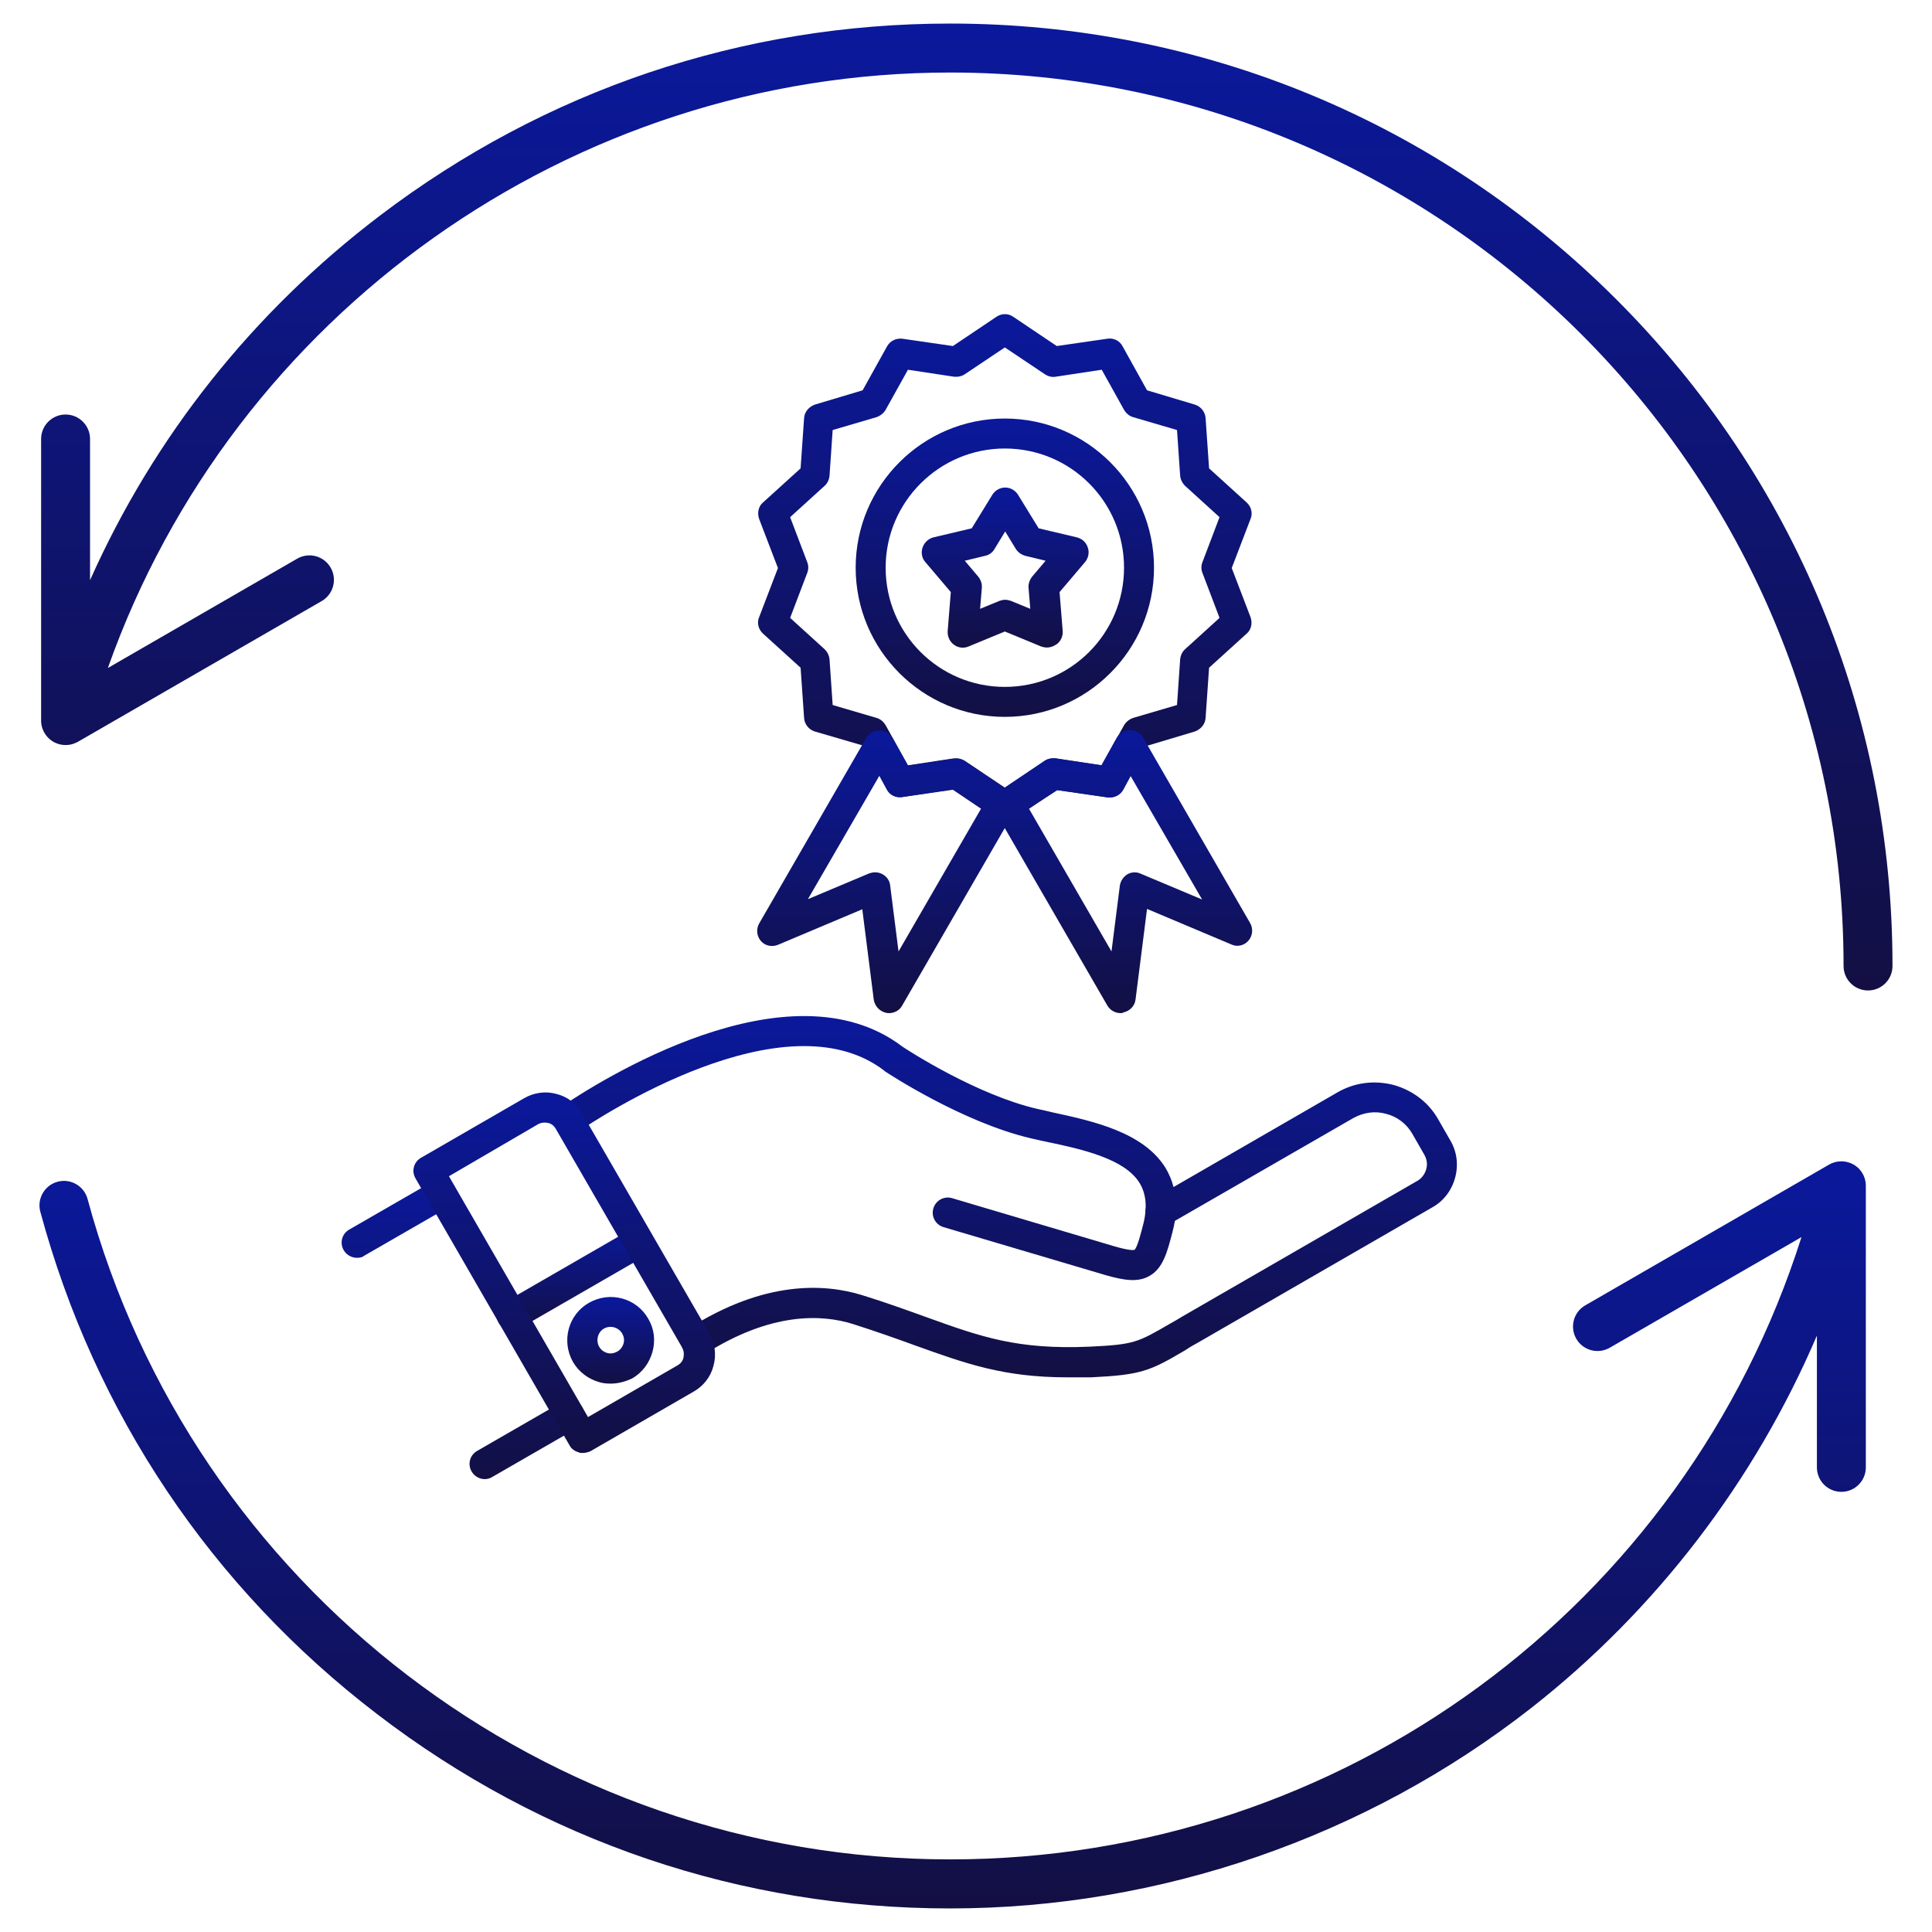 <svg xmlns="http://www.w3.org/2000/svg" width="492" height="492" viewBox="0 0 492 492" fill="none"><path d="M411.66 76.29C366.33 30.97 306.07 6 241.95 6C189.04 6 138.81 22.93 96.7 54.95C64.29 79.59 39.21 111.25 22.93 147.75V111.79C22.93 108.35 20.14 105.56 16.7 105.56C13.26 105.56 10.47 108.35 10.47 111.79V183.52C10.47 183.68 10.48 183.83 10.49 184V184.03C10.5 184.19 10.52 184.35 10.55 184.51C10.57 184.65 10.59 184.78 10.63 184.91C10.72 185.27 10.82 185.61 10.98 185.95C11.03 186.1 11.11 186.24 11.17 186.38C11.29 186.6 11.41 186.8 11.55 187C11.61 187.1 11.68 187.18 11.76 187.28C11.95 187.54 12.17 187.79 12.42 188.02C12.53 188.12 12.63 188.21 12.73 188.3C12.99 188.52 13.28 188.72 13.58 188.9C13.73 188.99 13.88 189.07 14.05 189.14C14.19 189.22 14.35 189.28 14.5 189.33C15.2 189.6 15.95 189.73 16.7 189.73C16.86 189.73 17.04 189.72 17.2 189.71C17.55 189.69 17.88 189.63 18.22 189.55C18.37 189.51 18.53 189.46 18.69 189.41H18.7C18.96 189.31 19.21 189.22 19.46 189.1C19.59 189.05 19.71 188.98 19.83 188.91L81.92 153.07C84.91 151.34 85.92 147.53 84.2 144.55C82.48 141.56 78.67 140.55 75.68 142.27L27.47 170.11C59.36 80.07 145.41 18.47 241.95 18.47C367.42 18.47 469.48 120.54 469.48 246C469.48 249.44 472.27 252.23 475.71 252.23C479.15 252.23 481.94 249.44 481.94 246C481.95 181.9 456.99 121.63 411.66 76.29Z" fill="url(#paint0_linear_24_179)"></path><path d="M271.867 350.752C255.624 350.752 246.038 347.29 233.169 342.675C228.553 340.988 223.317 339.125 217.193 337.172C209.293 334.687 196.335 334.065 179.382 344.894C177.607 346.048 175.211 345.515 174.057 343.74C172.903 341.965 173.436 339.568 175.211 338.415C194.649 325.989 210.003 326.876 219.5 329.805C225.802 331.758 231.127 333.71 235.832 335.397C249.855 340.456 259.086 343.74 277.458 342.941C288.819 342.409 289.707 341.876 297.961 337.083C298.937 336.551 300.002 335.929 301.156 335.219L360.978 300.693C362.043 300.072 362.842 299.007 363.197 297.764C363.552 296.521 363.375 295.279 362.753 294.125L359.647 288.711C358.227 286.226 355.83 284.362 352.99 283.652C350.15 282.853 347.221 283.297 344.647 284.717L299.204 310.9C299.026 311.788 298.849 312.764 298.582 313.74C297.251 318.888 296.186 322.971 292.724 324.924C289.795 326.61 286.334 326.077 281.63 324.746L240.269 312.498C238.228 311.876 237.074 309.746 237.695 307.705C238.317 305.663 240.447 304.51 242.488 305.131L283.76 317.379C287.754 318.533 288.73 318.356 288.908 318.267C289.618 317.734 290.594 313.918 291.127 311.788C291.393 310.811 291.571 309.835 291.659 308.859C291.659 308.415 291.659 307.971 291.748 307.616C291.837 305.22 291.304 303.089 290.239 301.314C286.423 295.013 275.328 292.616 266.452 290.752C265.032 290.486 263.701 290.131 262.458 289.865C245.062 285.782 226.157 273.356 225.358 272.823C225.269 272.735 225.181 272.735 225.181 272.646C199.885 253.297 152.312 284.717 146.986 288.356C145.211 289.51 142.815 289.066 141.661 287.38C140.507 285.604 140.951 283.208 142.637 282.054C152.134 275.575 200.773 244.51 229.796 266.522C231.216 267.498 248.79 278.859 264.234 282.409C265.476 282.675 266.719 282.942 268.139 283.297C278.435 285.516 291.216 288.356 296.807 297.409C297.695 298.918 298.405 300.515 298.849 302.291L340.653 278.149C345.002 275.664 349.972 275.042 354.854 276.285C359.647 277.616 363.73 280.634 366.215 284.983L369.321 290.397C371.008 293.237 371.451 296.61 370.564 299.894C369.676 303.178 367.635 305.841 364.795 307.439L304.973 341.965C303.819 342.586 302.754 343.207 301.866 343.829C292.813 349.154 290.683 350.13 277.813 350.752C275.683 350.752 273.731 350.752 271.867 350.752Z" fill="url(#paint1_linear_24_179)"></path><path d="M123.466 376.669C122.134 376.669 120.803 375.959 120.093 374.716C119.028 372.852 119.649 370.545 121.513 369.48L143.081 357.054C144.945 355.989 147.253 356.61 148.318 358.474C149.383 360.338 148.761 362.645 146.898 363.71L125.33 376.136C124.797 376.491 124.087 376.669 123.466 376.669ZM90.892 320.308C89.561 320.308 88.23 319.598 87.519 318.356C86.454 316.492 87.076 314.184 88.939 313.119L110.507 300.693C112.371 299.628 114.679 300.249 115.744 302.113C116.809 303.977 116.188 306.285 114.324 307.35L92.756 319.776C92.224 320.22 91.602 320.308 90.892 320.308Z" fill="url(#paint2_linear_24_179)"></path><path d="M130.389 338.858C129.057 338.858 127.726 338.148 127.016 336.906C125.951 335.042 126.572 332.734 128.436 331.669L160.744 313.03C162.607 311.965 164.915 312.586 165.98 314.45C167.045 316.314 166.424 318.622 164.56 319.687L132.253 338.326C131.631 338.681 131.01 338.858 130.389 338.858Z" fill="url(#paint3_linear_24_179)"></path><path d="M148.318 370.012C147.963 370.012 147.608 370.012 147.341 369.834C146.365 369.568 145.477 368.947 145.034 368.059L105.803 300.072C104.738 298.208 105.359 295.9 107.223 294.835L133.495 279.658C135.98 278.238 138.909 277.794 141.75 278.593C144.59 279.303 146.898 281.167 148.318 283.652L180.625 339.568C182.045 342.054 182.489 344.983 181.69 347.823C180.98 350.663 179.116 352.971 176.631 354.391L150.359 369.568C149.738 369.834 149.028 370.012 148.318 370.012ZM114.324 299.539L149.738 360.87L172.637 347.645C173.347 347.201 173.879 346.58 174.057 345.693C174.235 344.894 174.146 344.006 173.791 343.296L141.483 287.38C141.04 286.67 140.418 286.137 139.531 285.959C138.732 285.782 137.844 285.871 137.134 286.226L114.324 299.539Z" fill="url(#paint4_linear_24_179)"></path><path d="M155.507 352.349C154.531 352.349 153.554 352.261 152.667 351.994C149.826 351.196 147.43 349.42 145.921 346.846C142.903 341.521 144.679 334.776 150.004 331.758C155.329 328.74 162.075 330.515 165.093 335.841C166.601 338.415 166.956 341.344 166.158 344.273C165.359 347.113 163.584 349.509 161.01 351.018C159.323 351.817 157.46 352.349 155.507 352.349ZM153.821 338.326C152.223 339.213 151.69 341.344 152.578 342.941C153.022 343.74 153.732 344.273 154.619 344.539C155.507 344.805 156.394 344.628 157.193 344.184C157.992 343.74 158.525 343.03 158.791 342.142C159.057 341.255 158.88 340.367 158.436 339.568C157.46 337.971 155.418 337.438 153.821 338.326Z" fill="url(#paint5_linear_24_179)"></path><path d="M255.89 209.185C255.18 209.185 254.382 209.008 253.76 208.564L242.666 201.108L229.796 202.972C228.198 203.238 226.601 202.44 225.891 201.019L219.678 189.836L207.518 186.286C206.009 185.842 204.856 184.422 204.767 182.824L203.879 170.043L194.293 161.345C193.14 160.28 192.696 158.594 193.317 157.174L198.11 144.659L193.317 132.144C192.785 130.636 193.14 128.949 194.293 127.973L203.879 119.275L204.767 106.494C204.856 104.896 206.009 103.565 207.518 103.032L219.678 99.393L225.891 88.21C226.69 86.79 228.198 86.08 229.796 86.257L242.666 88.121L253.76 80.666C255.092 79.778 256.778 79.778 258.021 80.666L269.115 88.121L281.985 86.257C283.582 85.991 285.18 86.79 285.89 88.21L292.103 99.393L304.263 103.032C305.772 103.476 306.925 104.896 307.014 106.494L307.902 119.275L317.487 127.973C318.641 129.038 319.085 130.724 318.464 132.144L313.671 144.659L318.464 157.174C318.996 158.683 318.641 160.369 317.487 161.345L307.902 170.043L307.014 182.824C306.925 184.422 305.772 185.753 304.263 186.286L292.103 189.925L285.89 201.108C285.091 202.528 283.582 203.238 281.985 203.061L269.115 201.197L258.021 208.653C257.399 208.919 256.689 209.185 255.89 209.185ZM243.553 193.12C244.352 193.12 245.062 193.386 245.683 193.741L255.89 200.576L266.097 193.741C266.896 193.209 267.873 193.031 268.849 193.12L280.565 194.895L286.245 184.688C286.778 183.801 287.577 183.179 288.553 182.824L299.736 179.54L300.535 167.913C300.624 166.937 301.068 165.961 301.778 165.339L310.564 157.351L306.215 145.902C305.86 145.014 305.86 144.038 306.215 143.15L310.564 131.701L301.778 123.713C301.068 123.003 300.624 122.115 300.535 121.139L299.736 109.512L288.553 106.228C287.577 105.961 286.778 105.251 286.245 104.364L280.565 94.157L268.849 95.932C267.873 96.109 266.896 95.843 266.097 95.311L255.89 88.476L245.683 95.311C244.885 95.843 243.908 96.02 242.932 95.932L231.216 94.157L225.536 104.364C225.003 105.251 224.204 105.873 223.228 106.228L212.045 109.512L211.246 121.139C211.157 122.115 210.713 123.091 210.003 123.713L201.216 131.701L205.566 143.15C205.921 144.038 205.921 145.014 205.566 145.902L201.216 157.351L210.003 165.339C210.713 166.049 211.157 166.937 211.246 167.913L212.045 179.54L223.228 182.824C224.204 183.091 225.003 183.801 225.536 184.688L231.216 194.895L242.932 193.12C243.198 193.209 243.376 193.12 243.553 193.12Z" fill="url(#paint6_linear_24_179)"></path><path d="M255.89 182.558C234.944 182.558 217.903 165.517 217.903 144.57C217.903 123.624 234.944 106.583 255.89 106.583C276.837 106.583 293.878 123.624 293.878 144.57C293.878 165.517 276.837 182.558 255.89 182.558ZM255.89 114.216C239.204 114.216 225.536 127.795 225.536 144.57C225.536 161.345 239.115 174.925 255.89 174.925C272.665 174.925 286.245 161.345 286.245 144.57C286.245 127.795 272.665 114.216 255.89 114.216Z" fill="url(#paint7_linear_24_179)"></path><path d="M285.358 258.001C284.026 258.001 282.695 257.291 281.985 256.049L253.405 206.611C252.429 204.836 252.873 202.617 254.559 201.464L266.009 193.742C266.808 193.209 267.784 193.032 268.76 193.12L280.476 194.896L284.381 187.884C285.091 186.641 286.334 185.931 287.754 185.931C289.174 185.931 290.417 186.641 291.127 187.884L318.375 235.102C319.174 236.522 318.996 238.297 317.931 239.54C316.866 240.783 315.091 241.226 313.582 240.516L292.103 231.463L289.174 254.54C288.997 256.138 287.754 257.469 286.068 257.824C285.89 258.001 285.624 258.001 285.358 258.001ZM262.015 205.901L283.05 242.292L285.18 225.517C285.358 224.363 286.068 223.298 287.044 222.676C288.109 222.055 289.352 221.966 290.505 222.499L306.127 229.067L287.932 197.647L286.068 201.109C285.269 202.529 283.76 203.239 282.162 203.061L269.293 201.197L262.015 205.901Z" fill="url(#paint8_linear_24_179)"></path><path d="M226.423 258.002C226.157 258.002 225.891 258.002 225.625 257.913C224.027 257.558 222.784 256.226 222.518 254.629L219.589 231.552L198.11 240.605C196.601 241.227 194.826 240.872 193.761 239.629C192.696 238.386 192.518 236.611 193.317 235.191L220.565 187.973C221.275 186.73 222.518 186.02 223.938 186.02C225.358 186.02 226.601 186.819 227.311 187.973L231.216 194.984L242.932 193.209C243.908 193.032 244.885 193.298 245.683 193.831L257.133 201.552C258.819 202.706 259.352 204.925 258.287 206.7L229.707 256.138C229.086 257.291 227.755 258.002 226.423 258.002ZM222.873 222.144C223.583 222.144 224.204 222.321 224.826 222.676C225.891 223.298 226.601 224.363 226.69 225.517L228.82 242.292L249.855 205.901L242.666 201.02L229.707 202.973C228.11 203.239 226.512 202.44 225.802 201.02L223.938 197.558L205.743 228.978L221.364 222.41C221.897 222.233 222.341 222.144 222.873 222.144Z" fill="url(#paint9_linear_24_179)"></path><path d="M266.63 164.895C266.097 164.895 265.654 164.807 265.121 164.629L255.89 160.813L246.66 164.629C245.417 165.162 243.997 164.984 242.932 164.185C241.867 163.387 241.246 162.144 241.334 160.724L242.133 150.783L235.654 143.15C234.766 142.174 234.5 140.754 234.944 139.422C235.388 138.18 236.364 137.203 237.695 136.848L247.459 134.541L252.695 126.02C253.405 124.866 254.648 124.156 255.979 124.156C257.311 124.156 258.553 124.866 259.263 126.02L264.5 134.541L274.263 136.848C275.594 137.203 276.571 138.091 277.015 139.422C277.458 140.665 277.192 142.085 276.304 143.15L269.825 150.783L270.624 160.724C270.713 162.055 270.091 163.387 269.026 164.097C268.228 164.629 267.429 164.895 266.63 164.895ZM255.89 152.736C256.423 152.736 256.867 152.825 257.399 153.002L262.37 155.044L261.926 149.718C261.837 148.742 262.192 147.677 262.813 146.878L266.275 142.795L261.127 141.553C260.151 141.286 259.263 140.665 258.731 139.866L255.979 135.34L253.228 139.866C252.695 140.754 251.808 141.375 250.831 141.553L245.683 142.795L249.145 146.878C249.766 147.677 250.121 148.653 250.033 149.718L249.589 155.044L254.559 153.002C254.914 152.913 255.447 152.736 255.89 152.736Z" fill="url(#paint10_linear_24_179)"></path><path d="M475.06 300.91C475.04 300.76 475.01 300.6 474.96 300.44C474.95 300.41 474.95 300.38 474.94 300.35C474.9 300.21 474.86 300.08 474.81 299.95C474.76 299.79 474.7 299.63 474.63 299.47C474.57 299.31 474.49 299.16 474.4 299C474.32 298.86 474.24 298.71 474.14 298.57C474.05 298.44 473.97 298.31 473.87 298.18C473.86 298.17 473.86 298.16 473.85 298.16C473.75 298.02 473.64 297.89 473.53 297.77C473.35 297.56 473.16 297.38 472.96 297.22C472.88 297.16 472.82 297.09 472.73 297.04C472.69 297.01 472.64 296.97 472.6 296.94C472.52 296.88 472.44 296.82 472.36 296.77C472.22 296.68 472.07 296.59 471.92 296.51C471.77 296.42 471.61 296.35 471.44 296.27C471.29 296.21 471.14 296.14 470.97 296.09C470.79 296.02 470.6 295.97 470.42 295.93C470.32 295.91 470.23 295.89 470.13 295.86C470 295.83 469.86 295.81 469.73 295.8C469.18 295.72 468.63 295.72 468.08 295.81C467.96 295.82 467.84 295.83 467.72 295.86C467.44 295.9 467.16 295.99 466.88 296.09C466.72 296.14 466.57 296.2 466.41 296.26C466.2 296.36 466 296.45 465.8 296.57L403.7 332.42C400.71 334.14 399.7 337.95 401.42 340.94C403.14 343.92 406.95 344.93 409.94 343.21L458.76 315.04C428.91 409.08 341.81 473.51 241.95 473.51C139.37 473.51 49.05 404.35 22.3 305.33C21.4 302.01 17.98 300.04 14.66 300.94C11.34 301.84 9.37 305.26 10.27 308.58C24.14 359.94 53.81 404.2 96.06 436.53C138.29 468.9 188.75 486 241.95 486C295.35 486 347.91 467.86 389.95 434.94C421.8 409.98 446.85 377.14 462.69 340.12V373.68C462.69 377.12 465.47 379.91 468.92 379.91C472.36 379.91 475.15 377.12 475.15 373.68V301.98C475.15 301.81 475.14 301.63 475.13 301.47C475.11 301.28 475.09 301.1 475.06 300.91Z" fill="url(#paint11_linear_24_179)"></path><defs><linearGradient id="paint0_linear_24_179" x1="147.079" y1="-35.859" x2="147.079" y2="505.847" gradientUnits="userSpaceOnUse"><stop stop-color="#091AAB"></stop><stop offset="0.599" stop-color="#140E36"></stop></linearGradient><linearGradient id="paint1_linear_24_179" x1="207.659" y1="243.109" x2="207.659" y2="445.514" gradientUnits="userSpaceOnUse"><stop stop-color="#091AAB"></stop><stop offset="0.599" stop-color="#140E36"></stop></linearGradient><linearGradient id="paint2_linear_24_179" x1="104.917" y1="287.17" x2="104.917" y2="455.459" gradientUnits="userSpaceOnUse"><stop stop-color="#091AAB"></stop><stop offset="0.599" stop-color="#140E36"></stop></linearGradient><linearGradient id="paint3_linear_24_179" x1="138.088" y1="308.032" x2="138.088" y2="365.996" gradientUnits="userSpaceOnUse"><stop stop-color="#091AAB"></stop><stop offset="0.599" stop-color="#140E36"></stop></linearGradient><linearGradient id="paint4_linear_24_179" x1="127.537" y1="262.59" x2="127.537" y2="464.58" gradientUnits="userSpaceOnUse"><stop stop-color="#091AAB"></stop><stop offset="0.599" stop-color="#140E36"></stop></linearGradient><linearGradient id="paint5_linear_24_179" x1="150.863" y1="326.542" x2="150.863" y2="375.069" gradientUnits="userSpaceOnUse"><stop stop-color="#091AAB"></stop><stop offset="0.599" stop-color="#140E36"></stop></linearGradient><linearGradient id="paint6_linear_24_179" x1="229.46" y1="58.038" x2="229.46" y2="342.246" gradientUnits="userSpaceOnUse"><stop stop-color="#091AAB"></stop><stop offset="0.599" stop-color="#140E36"></stop></linearGradient><linearGradient id="paint7_linear_24_179" x1="239.917" y1="93.667" x2="239.917" y2="260.813" gradientUnits="userSpaceOnUse"><stop stop-color="#091AAB"></stop><stop offset="0.599" stop-color="#140E36"></stop></linearGradient><linearGradient id="paint8_linear_24_179" x1="272.011" y1="173.679" x2="272.011" y2="332.234" gradientUnits="userSpaceOnUse"><stop stop-color="#091AAB"></stop><stop offset="0.599" stop-color="#140E36"></stop></linearGradient><linearGradient id="paint9_linear_24_179" x1="211.949" y1="173.783" x2="211.949" y2="332.142" gradientUnits="userSpaceOnUse"><stop stop-color="#091AAB"></stop><stop offset="0.599" stop-color="#140E36"></stop></linearGradient><linearGradient id="paint10_linear_24_179" x1="247.045" y1="117.224" x2="247.045" y2="206.934" gradientUnits="userSpaceOnUse"><stop stop-color="#091AAB"></stop><stop offset="0.599" stop-color="#140E36"></stop></linearGradient><linearGradient id="paint11_linear_24_179" x1="144.814" y1="263.397" x2="144.814" y2="681.967" gradientUnits="userSpaceOnUse"><stop stop-color="#091AAB"></stop><stop offset="0.599" stop-color="#140E36"></stop></linearGradient></defs></svg>